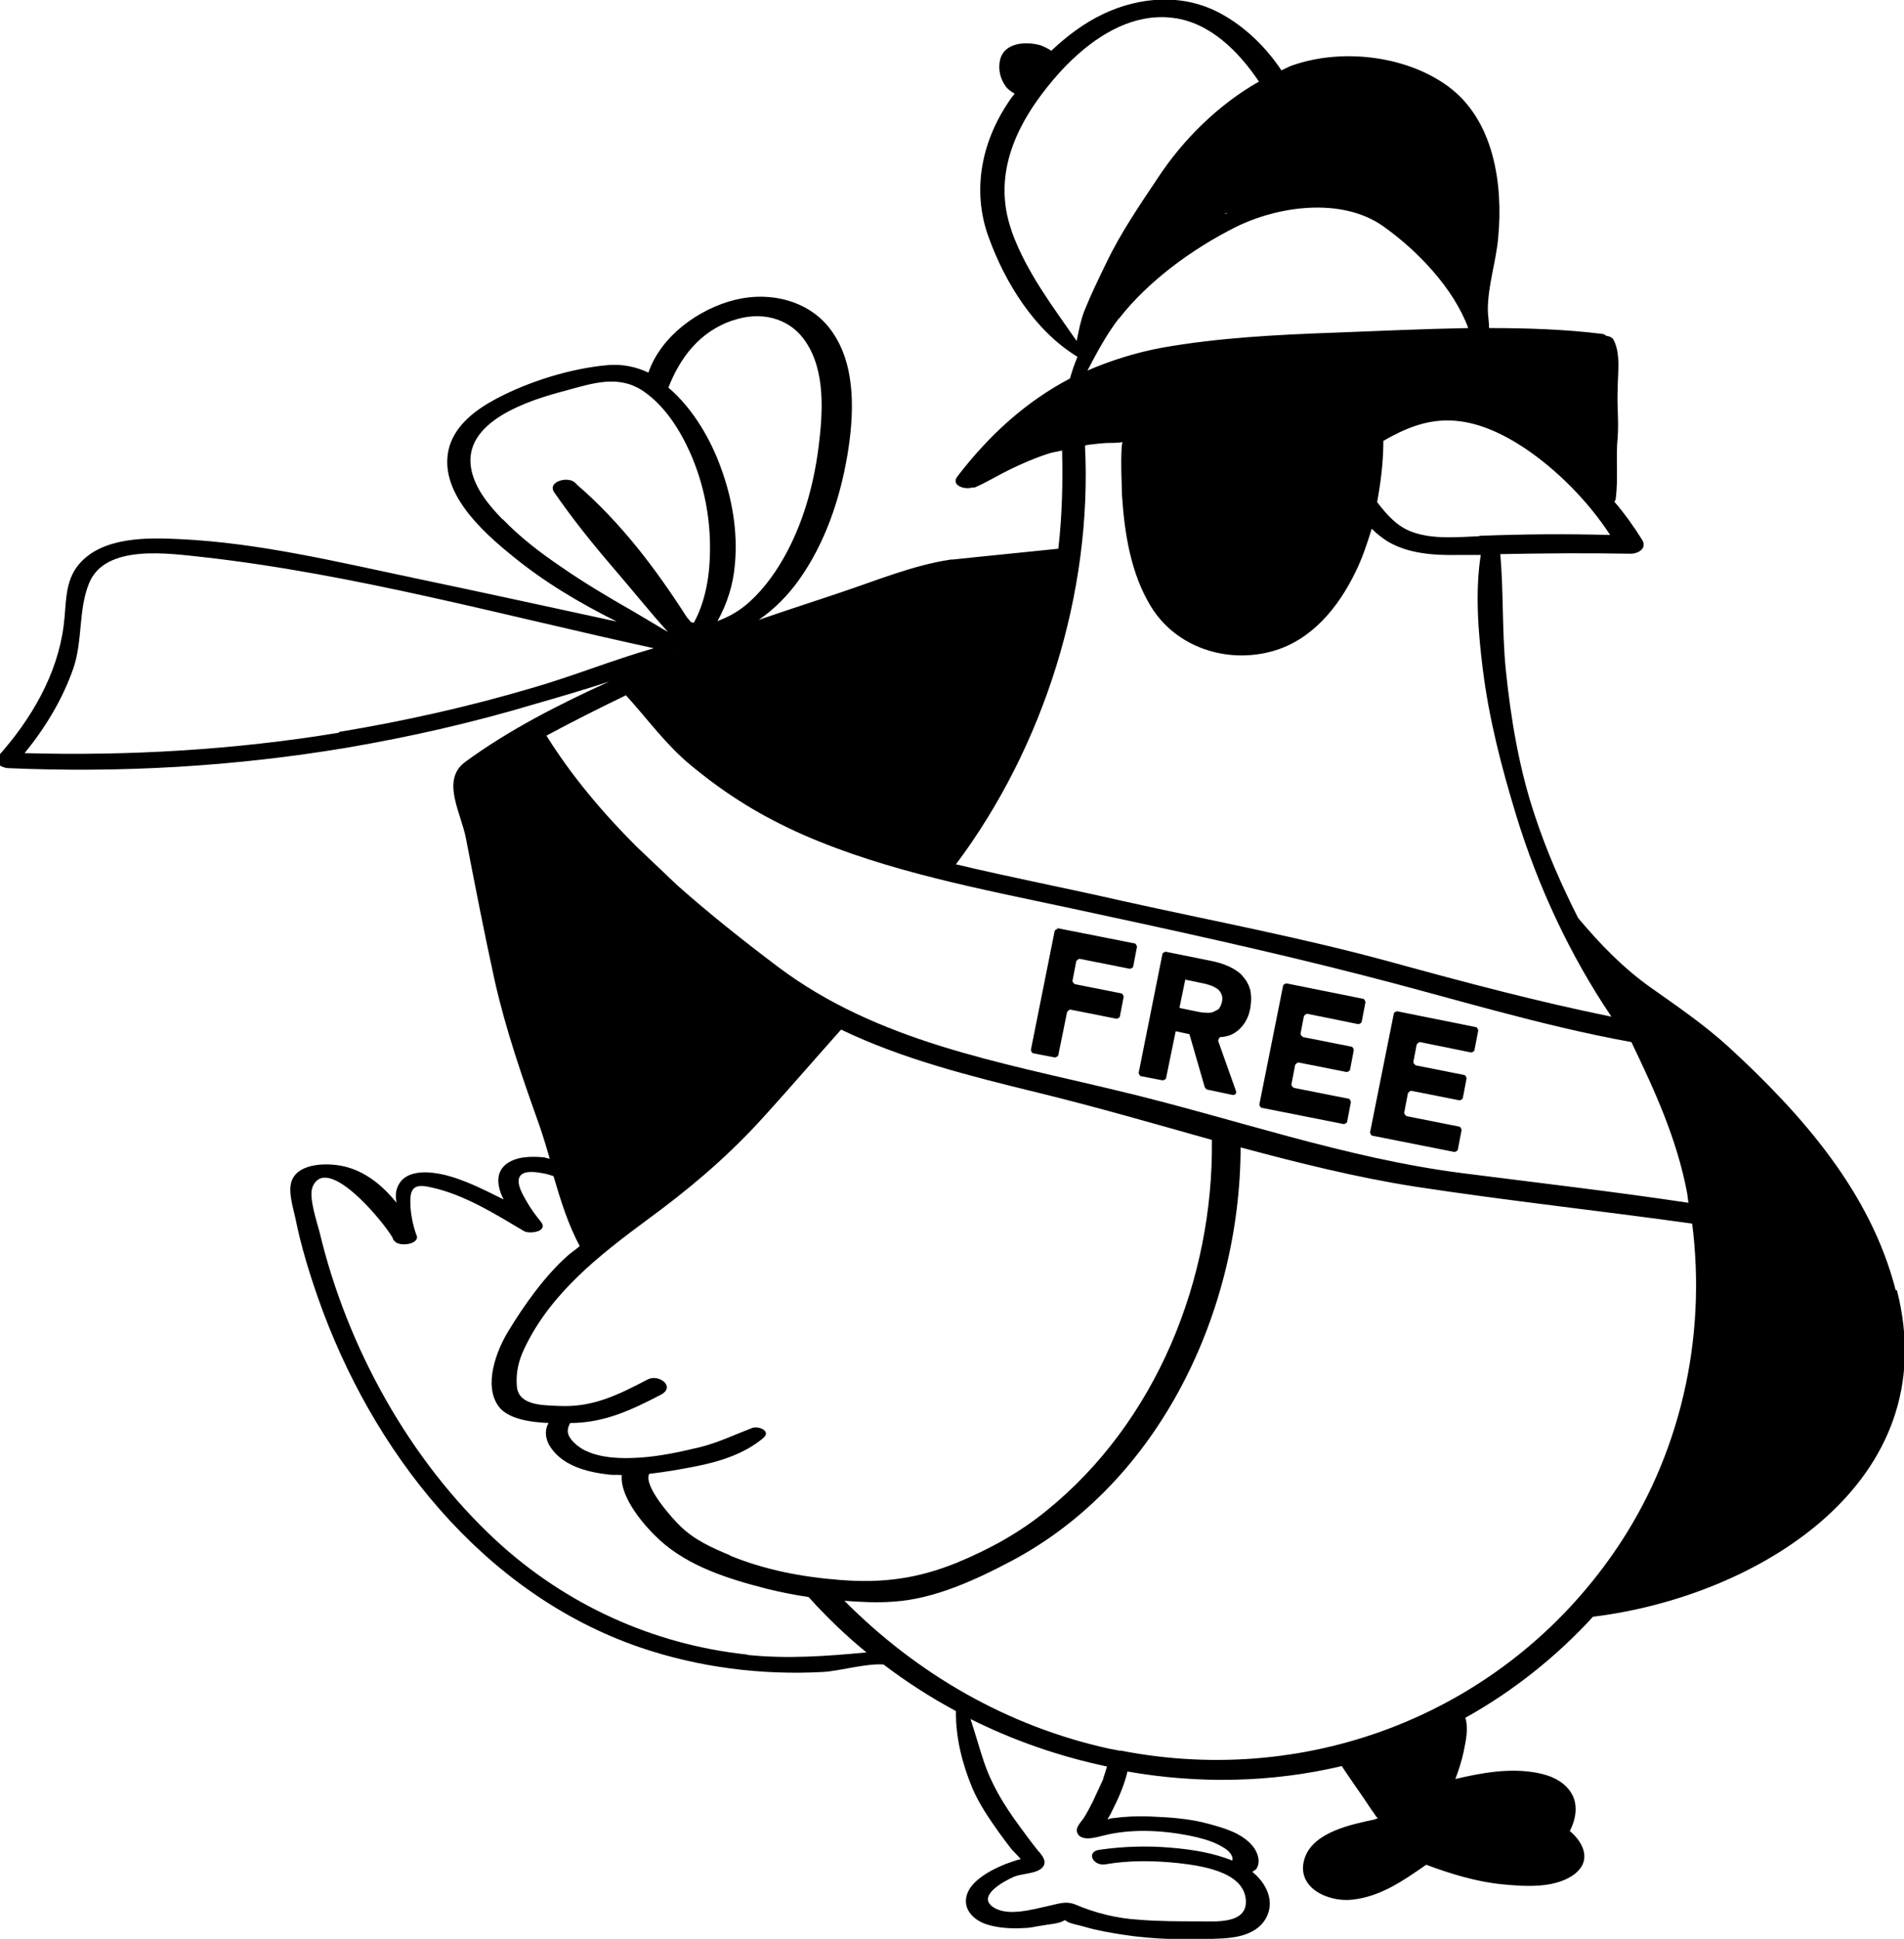 <svg viewBox="0 0 45.75 46.57" xmlns="http://www.w3.org/2000/svg" data-name="Calque 1" id="Calque_1">
  <defs>
    <style>
      .cls-1 {
        fill: #000;
        stroke-width: 0px;
      }
    </style>
  </defs>
  <path d="M45.55,30.99c-.6-2.35-2.25-4.22-4-5.83-.59-.54-1.25-.99-1.9-1.45-.66-.47-1.21-1.04-1.73-1.66-.4-.79-.76-1.61-1.04-2.46-.38-1.13-.58-2.34-.7-3.52-.09-.92-.05-1.84-.13-2.76,1.04-.02,2.08-.03,3.13-.01.19,0,.4-.13.28-.33-.2-.32-.42-.63-.67-.92.01-.02.03-.03.03-.05.07-.49,0-1.01.05-1.5.03-.39-.02-.77,0-1.16,0-.37.08-.84-.1-1.18-.03-.05-.1-.09-.17-.09-.02-.02-.05-.04-.1-.05-.89-.11-1.8-.14-2.72-.14,0-.16-.03-.31-.03-.44,0-.58.2-1.16.25-1.74.12-1.27-.1-2.82-1.21-3.63-1.03-.75-2.6-.92-3.79-.48-.07.03-.14.07-.21.1-.37-.56-.88-1.05-1.45-1.36-.89-.49-1.94-.42-2.84.01-.46.22-.87.53-1.24.88-.08-.06-.18-.1-.25-.13-.34-.1-.88-.08-.98.35-.05.22,0,.45.14.64.05.07.13.12.21.17-.02.03-.05.06-.07.09-.71.99-.98,2.21-.55,3.37.4,1.1,1.11,2.24,2.13,2.86-.07.17-.13.34-.18.52-1.04.55-1.92,1.33-2.71,2.36-.15.2.16.32.36.26,0,0,.01,0,.02,0,0,0,.01,0,.02,0,0,0,.01,0,.02,0,.3-.13.57-.3.86-.44.29-.14.59-.27.9-.37.11-.04.23-.05.34-.08.02.79,0,1.58-.09,2.36-.85.09-1.7.17-2.54.26h-.04c-.89.13-1.81.51-2.65.79-.65.22-1.31.43-1.97.66.38-.26.71-.6.96-.95.63-.88.99-1.94,1.17-3,.16-.95.22-2.12-.35-2.95-.51-.76-1.48-1-2.34-.79-.87.21-1.79.87-2.09,1.75-.3-.14-.62-.21-.98-.18-.89.08-1.89.39-2.68.81-.47.25-.96.61-1.12,1.14-.31,1.07.79,2.05,1.52,2.64.77.63,1.62,1.13,2.5,1.57-1.61-.35-3.22-.7-4.84-1.04-1.86-.39-3.75-.85-5.65-.94-.78-.04-1.87-.06-2.43.6-.36.42-.3.96-.37,1.47-.15,1.19-.79,2.27-1.58,3.15-.14.16.11.27.23.28,2.73.12,5.46-.04,8.15-.49,1.52-.26,3.02-.6,4.49-1.04.59-.17,1.21-.35,1.82-.55-1.21.55-2.41,1.16-3.46,1.93-.6.44-.09,1.24.02,1.86.22,1.14.44,2.27.69,3.41.27,1.19.66,2.31,1.07,3.46.09.26.17.53.25.8-.04,0-.09-.02-.13-.03-.31-.03-.69-.03-.94.18-.24.21-.19.53-.04.83-.24-.12-.48-.24-.73-.35-.35-.15-.71-.28-1.09-.3-.23-.01-.51.03-.66.23-.11.15-.13.32-.09.5-.31-.38-.69-.71-1.17-.85-.4-.12-1.21-.14-1.36.35-.08.27.06.67.11.93.13.63.32,1.25.53,1.85,1.29,3.68,3.95,7.1,7.74,8.4,1.41.48,2.91.67,4.39.59.4-.02,1.03-.21,1.46-.18.55.42,1.13.79,1.74,1.12-.01.63.15,1.26.39,1.84.16.38.4.73.64,1.07.1.14.2.27.3.4.05.06.16.16.23.25-.01,0-.02,0-.03,0-.11.03-.22.07-.33.11-.25.1-.51.23-.71.41-.43.39-.28.86.24,1.04.28.09.61.11.91.09.15,0,.28-.04.43-.06.15-.03.4-.04.53-.12.02-.01.01,0,.02-.01.02.01.04.03.06.04.12.06.28.08.41.12.3.09.61.14.92.19.77.12,1.61.13,2.39.09.38-.02.83-.11,1.04-.47.24-.41.02-.86-.32-1.13.04-.03.1-.05.12-.11.08-.17,0-.37-.11-.51-.26-.31-.68-.43-1.05-.53-.46-.13-.95-.16-1.43-.18-.29-.01-.58,0-.87.04-.05,0-.09.02-.14.03.04-.07.08-.13.11-.2.07-.14.14-.28.2-.43.05-.12.13-.33.17-.52,1.7.3,3.46.27,5.15-.13.17.26.35.51.52.76.09.13.17.26.26.38.01.02.05.08.09.12-.02,0-.05,0-.07.02-.56.12-1.48.3-1.69.93-.23.7.55,1.06,1.13,1,.69-.07,1.24-.46,1.79-.84.59.22,1.21.41,1.83.47.52.05,1.2.1,1.67-.2.49-.32.31-.78-.05-1.08.14-.27.2-.6.06-.87-.17-.32-.52-.47-.86-.53-.65-.12-1.31,0-1.95.15.08-.21.15-.43.2-.66.05-.25.12-.55.04-.81,1.15-.64,2.19-1.47,3.07-2.43,0,0,.02,0,.02,0,3.93-.49,8.46-3.22,7.28-7.84ZM17.55,37.36c-.44-.18-.86-.37-1.2-.7-.19-.18-.9-.97-.75-1.26.36-.04.71-.1,1.07-.17.58-.11,1.21-.3,1.67-.69.2-.17-.12-.3-.27-.24-.42.16-.81.35-1.25.46-.46.11-.96.22-1.44.25-.44.03-.96.02-1.36-.19-.14-.08-.33-.23-.37-.39-.02-.07,0-.16.05-.25.81,0,1.47-.31,2.18-.68.36-.19-.04-.5-.31-.37-.71.37-1.32.68-2.14.64-.37-.02-.96,0-1.01-.46-.03-.33.04-.63.18-.92.63-1.33,1.8-2.24,2.95-3.09.97-.71,1.83-1.43,2.65-2.31.68-.74,1.34-1.51,2.01-2.26,1.48.71,3.07,1.11,4.75,1.52,1.39.34,2.77.74,4.16,1.13.04,3.35-1.34,6.78-3.98,8.91-.65.53-1.38.93-2.16,1.25-.94.38-1.78.49-2.79.41-.91-.07-1.81-.24-2.66-.59ZM26.87,26.2c-2.86-.69-5.79-1.18-8.18-2.98-.81-.61-1.63-1.26-2.41-1.95l-.99-.94c-.82-.82-1.56-1.7-2.16-2.66.63-.34,1.27-.66,1.91-.97.52.57.96,1.19,1.57,1.69.86.71,1.69,1.22,2.71,1.67,2.02.88,4.28,1.3,6.43,1.76,2.33.5,4.68,1.01,6.98,1.6,2.16.55,4.26,1.21,6.47,1.61.56,1.17,1.09,2.31,1.34,3.63.01.08.02.15.03.23-1.8-.27-3.62-.48-5.42-.71-2.83-.36-5.51-1.32-8.28-1.98ZM35.54,12.88c-.52.02-1.1.08-1.6-.1-.37-.13-.62-.42-.85-.72.09-.48.15-.98.15-1.47.5-.29,1.02-.51,1.61-.49.64.02,1.25.31,1.78.66.79.53,1.53,1.28,2.06,2.09-1.05-.03-2.1-.02-3.14.02ZM29.46,5.12h.05s-.06.01-.09.02l.03-.02ZM24.31,5.55c-.49-1.37.13-2.62,1.02-3.66.69-.81,1.72-1.61,2.86-1.46.88.11,1.57.8,2.06,1.53-.97.55-1.82,1.39-2.42,2.3-.44.66-.9,1.33-1.24,2.04-.19.39-.38.78-.54,1.18-.09.24-.13.47-.18.71-.58-.84-1.2-1.64-1.56-2.63ZM26.89,7.65c.71-.91,1.76-1.67,2.79-2.19,1.02-.51,2.55-.73,3.55-.03.82.58,1.69,1.48,2.05,2.45,0,0,0,0,0,0-1.08.02-2.16.07-3.21.11-1.38.05-2.78.12-4.14.36-.65.12-1.24.31-1.8.55.23-.44.46-.87.76-1.26ZM26.1,10.69c.16-.02.33-.04.49-.05.12,0,.25,0,.38-.02-.01.06-.02.11-.02.16-.02.37,0,.75.01,1.12.06.91.21,1.87.69,2.66.6.99,1.83,1.39,2.93,1.08.93-.26,1.57-1.04,1.98-1.88.17-.34.29-.7.4-1.06.12.12.25.22.39.31.5.29,1.1.33,1.67.32.19,0,.37,0,.56,0-.14.9-.06,1.87.05,2.75.15,1.2.45,2.35.8,3.5.52,1.7,1.29,3.36,2.29,4.84-1.77-.36-3.5-.82-5.25-1.3-2.14-.59-4.34-1-6.5-1.48-1.31-.3-2.66-.56-4-.88,2.12-2.83,3.28-6.53,3.1-10.06,0,0,.02,0,.03,0ZM16.97,15.36s0,0,0,0c0,0,0,0,.01,0,0,0-.01,0-.02,0ZM17.6,7.7c.65-.23,1.36-.09,1.76.51.48.71.41,1.71.31,2.52-.12.94-.38,1.87-.85,2.69-.24.42-.55.83-.92,1.13-.21.17-.43.28-.66.37.23-.42.38-.87.42-1.38.07-.78-.07-1.58-.34-2.31-.24-.67-.67-1.42-1.26-1.92.29-.74.76-1.34,1.53-1.61ZM12.08,12.48c-.32-.33-.65-.72-.75-1.18-.26-1.19,1.43-1.7,2.27-1.92.66-.18,1.28-.39,1.88.03.51.36.86.92,1.11,1.48.32.73.48,1.53.47,2.32,0,.57-.1,1.23-.39,1.75-.02-.01-.05-.01-.07-.02-.03-.04-.07-.08-.1-.12-.75-1.17-1.59-2.28-2.65-3.19,0,0,0,0,0-.01,0,0,0,0,0,0-.02-.01-.03-.03-.05-.04-.17-.14-.66-.01-.48.25.43.62.9,1.21,1.39,1.78.45.52.88,1.06,1.34,1.57-.29-.17-.57-.34-.86-.51-.58-.33-1.15-.67-1.7-1.05-.5-.34-.99-.71-1.41-1.15ZM8.14,17.6c-2.49.41-5.03.56-7.55.49.5-.61.91-1.29,1.17-2.03.23-.66.12-1.42.38-2.05.39-.96,1.94-.71,2.73-.63,3.65.41,7.25,1.41,10.84,2.19-.98.28-1.94.67-2.91.95-1.52.45-3.08.8-4.65,1.06ZM16.16,15.68s0,0,.01,0c-.02,0-.05.02-.07.03.02-.01.04-.02.06-.03ZM17.94,39.74c-2.25-.24-4.35-1.2-6.01-2.73-2.09-1.93-3.59-4.65-4.25-7.41-.06-.24-.27-.84-.17-1.09.34-.81,1.69.81,1.93,1.23,0,0,0,.01,0,.02,0,.01.02.02.03.04.12.17.66.08.53-.15,0,0,0,0,0,0,0,0,0,0,0,0-.08-.23-.13-.48-.14-.72,0-.12-.01-.29.08-.38.1-.1.28-.06.42-.03.79.17,1.54.64,2.23,1.05.14.08.59.01.41-.22-.13-.16-.25-.32-.35-.5-.08-.14-.28-.46-.14-.62.12-.13.43-.07.58-.04.07.01.14.04.21.06.17.58.35,1.16.63,1.68-.09.08-.2.15-.29.23-.56.5-1.04,1.18-1.43,1.82-.28.46-.6,1.29-.23,1.8.22.3.75.38,1.2.4-.08.14-.09.31,0,.5.28.52.92.68,1.46.74.1.01.2,0,.3.01-.05.55.57,1.25.91,1.56.7.64,1.67.94,2.57,1.17.32.08.67.15,1.01.2.43.48.9.93,1.39,1.33-.96.09-1.9.16-2.86.06ZM26.51,42.73c-.08.18-.17.36-.25.54-.07.14-.14.27-.22.4-.06.09-.2.22-.16.34.08.24.46.12.63.08.67-.17,1.4-.13,2.07,0,.24.05.48.11.7.22.11.06.25.13.31.25.03.05.03.09.02.13-.47-.19-.99-.27-1.48-.31-.58-.05-1.14-.03-1.71.05-.34.05-.15.4.14.35.58-.1,1.16-.09,1.75-.03.51.06,1.53.19,1.62.84.09.64-.73.56-1.14.56-.47,0-.95,0-1.43-.04-.52-.03-1.04-.16-1.51-.36-.24-.1-.42-.02-.66.03-.37.08-.94.25-1.29.05-.47-.27.21-.64.46-.75.19-.08.49-.07.65-.19.18-.14.05-.31-.07-.44-.16-.2-.31-.4-.46-.61-.36-.49-.66-.98-.85-1.56-.11-.33-.2-.66-.31-.99,1.04.52,2.14.9,3.28,1.14-.03.1-.06.2-.09.28ZM26.94,42.05s-.03,0-.04,0c-.09-.02-.17-.03-.26-.05-2.44-.54-4.6-1.79-6.35-3.55.4.03.8.05,1.18.02.98-.06,1.99-.53,2.84-.98,3.56-1.89,5.49-6,5.5-9.93,1.38.37,2.78.72,4.18.94,2.22.34,4.45.58,6.67.89.35,2.76-.28,5.59-1.88,7.9-2.65,3.83-7.27,5.65-11.84,4.76Z" class="cls-1"></path>
  <path d="M25.42,22.31s-.08.02-.08.06l-.57,2.85s.02.08.06.08l.52.1s.08-.02.08-.06l.21-1.03s.04-.06.08-.06l1.11.22s.08-.02.08-.06l.09-.47s-.02-.08-.06-.08l-1.11-.22s-.06-.04-.06-.08l.09-.47s.04-.06.08-.06l1.21.24s.08-.02.08-.06l.09-.47s-.02-.08-.06-.08l-1.87-.37Z" class="cls-1"></path>
  <path d="M29.85,23.43c-.09-.09-.2-.16-.33-.22-.13-.06-.27-.1-.42-.13l-1.09-.22s-.08.02-.08.06l-.57,2.85s.02.08.06.08l.52.1s.08-.02.08-.06l.23-1.12.33.07.37,1.28s.03.04.05.05l.62.13c.05.01.1-.04.08-.09l-.43-1.21s.02-.09.06-.09c.18-.01.32-.07.44-.18.14-.13.23-.29.27-.5.03-.17.03-.33,0-.46-.04-.13-.1-.24-.19-.33ZM29.26,24.25s-.1.06-.15.07c-.06.01-.12.01-.19,0-.07,0-.13-.02-.19-.03l-.39-.08.14-.68.43.09c.06.01.12.03.18.05.06.02.11.05.16.08.04.03.08.08.1.13.02.05.03.11.01.19-.02.08-.05.14-.09.18Z" class="cls-1"></path>
  <path d="M30.91,23.62s-.08.02-.08.06l-.57,2.85s.02.08.06.08l1.97.39s.08-.02.08-.06l.09-.47s-.02-.08-.06-.08l-1.31-.26s-.06-.04-.06-.08l.09-.47s.04-.06.08-.06l1.16.23s.08-.02.08-.06l.09-.47s-.02-.08-.06-.08l-1.16-.23s-.06-.04-.06-.08l.08-.42s.04-.06.08-.06l1.23.25s.08-.02.08-.06l.09-.47s-.02-.08-.06-.08l-1.89-.38Z" class="cls-1"></path>
  <path d="M35.11,27.07l-1.31-.26s-.06-.04-.06-.08l.09-.47s.04-.06.08-.06l1.16.23s.08-.02.08-.06l.09-.47s-.02-.08-.06-.08l-1.16-.23s-.06-.04-.06-.08l.08-.42s.04-.06.08-.06l1.23.25s.08-.02.08-.06l.09-.47s-.02-.08-.06-.08l-1.89-.38s-.08.02-.08.06l-.57,2.85s.02.08.06.08l1.97.39s.08-.02.08-.06l.09-.47s-.02-.08-.06-.08Z" class="cls-1"></path>
</svg>